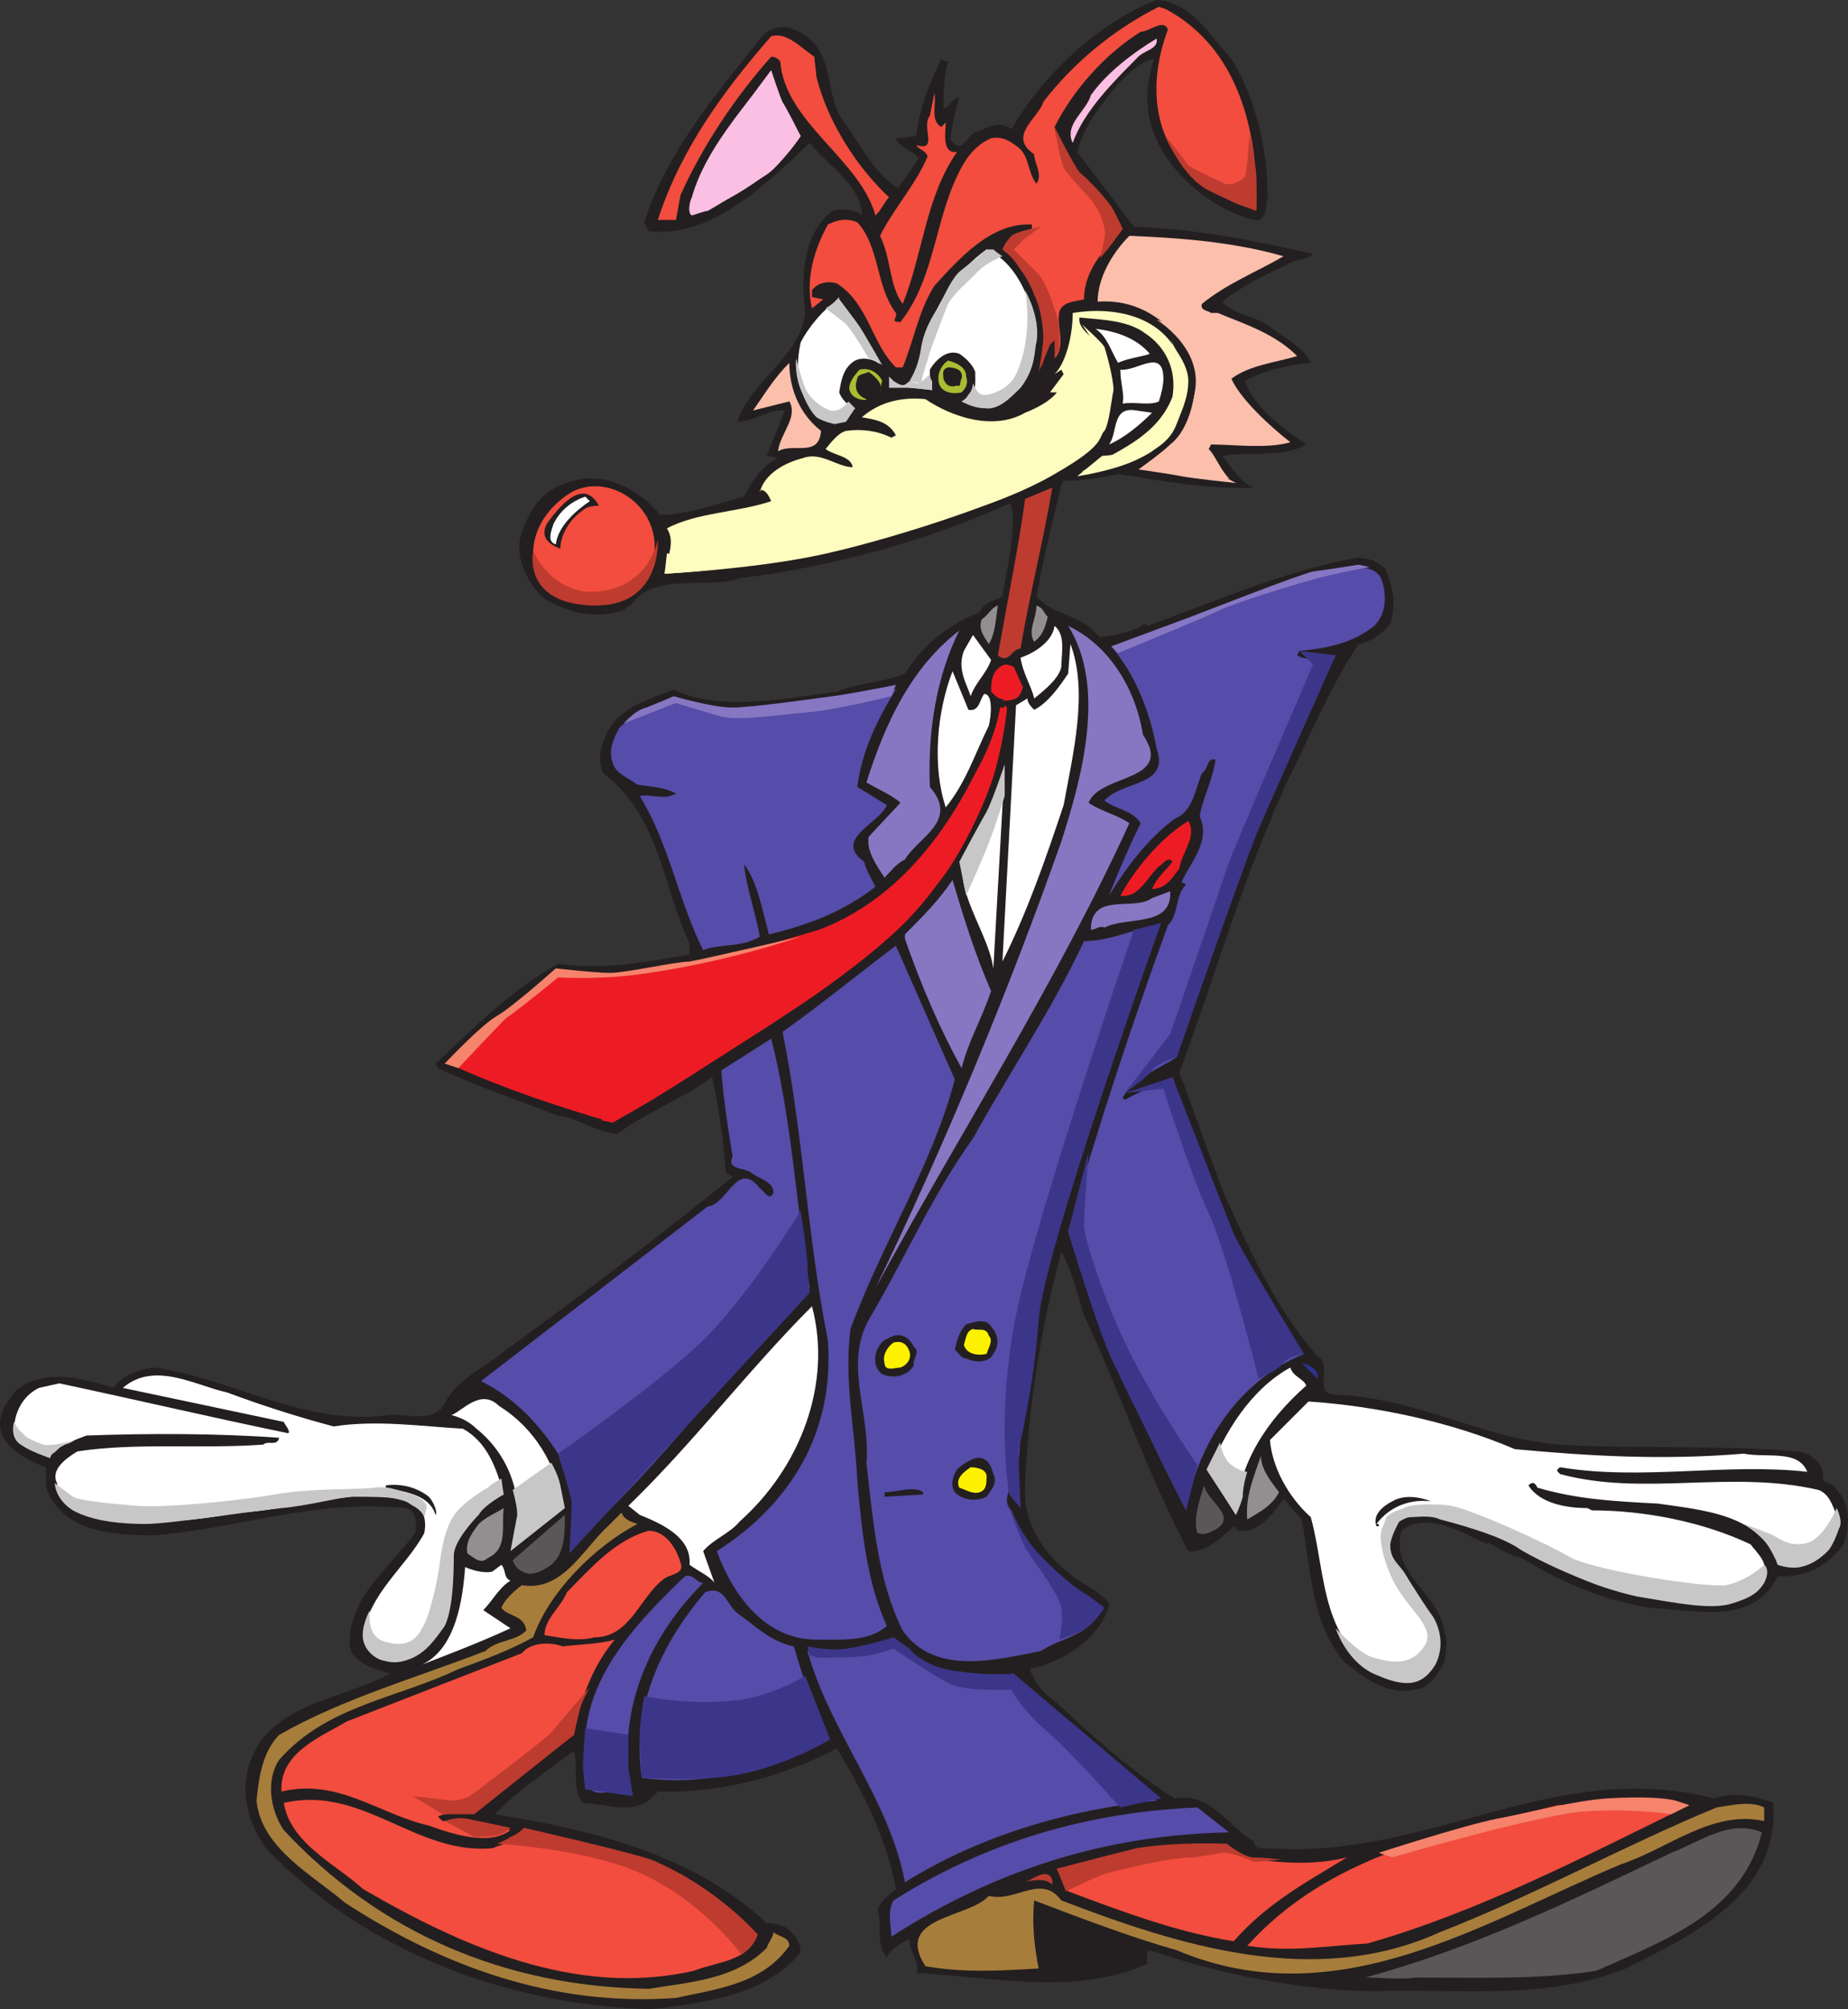 <svg xmlns="http://www.w3.org/2000/svg" width="611.344" height="664.5"><rect width="100%" height="100%" fill="#333333" stroke="none"/><path fill="#231f20" fill-rule="evenodd" d="M407.367 19.5c8.25 13.5 12 30 12 45.75-.75 2.25 0 8.25-4.5 7.5-15-3.75-30.75-17.25-34.5-33-1.5-6-.75-14.25 1.5-20.25-4.5.75-8.25 4.5-12 8.25-6 7.5-11.25 13.5-13.5 22.5L375.117 75c21 .75 39.75 4.5 59.25 9-2.25 2.25-6 1.5-9 3.75-6.75 3-14.25 6.75-21 12 3.75 4.5 10.5 4.5 15.75 8.25 4.5 3.75 11.25 6.75 13.5 12-7.5.75-15 2.25-21.75 6 3 9 12.75 15.75 20.25 21-7.5 4.5-18.75 2.25-27.75 3.75 3 3.75 6 9 10.5 10.5-15 .75-30.75-2.25-45-4.5-6 1.5-12 2.25-18 2.25l-.75 1.5c-3 12-6 24.75-8.25 36.75 5.25 6 13.5 6 18.75 11.25l2.25 2.25c5.25-.75 10.5-1.5 15-4.5l.75.75c22.5-8.25 45-18 69-22.5 3.75 0 6.75.75 9.75 3.75 2.25 5.25 3.75 12 1.5 18-2.25 3-6 6-10.5 6.75-9.75 15-16.5 31.5-24.75 48-.75 3-3 6-3.75 9-12 27.75-20.25 57-30.75 84.75 5.25 13.5 9.75 27 15 40.5 8.25 18 17.25 38.25 30.75 53.25 5.25 3-1.5 12 5.25 12.75 27 .75 48.75 14.25 74.25 16.5 24 1.5 52.5 0 79.5 2.25 4.5.75 8.25 3.75 8.25 8.25-.75 3 3.75 1.5 4.5 4.5 4.5 4.5 4.5 12 2.25 18-5.25 7.5-13.5 11.25-21.75 10.5-8.25 16.5-26.25 11.25-42 10.5-15-2.25-29.25-8.25-42.75-16.5-3.75-.75-7.5-3-11.25-5.25v.75c-8.25-3.75-20.25-11.25-28.5-4.5-3.75 15 12.75 20.25 14.25 33.75 1.5 3 0 7.5 0 9.75-2.25 3.75-5.25 9-9.75 9-9 2.25-16.5-3.75-23.25-9-11.25-12.75-11.25-31.5-14.25-47.25l-6-6.75c-3.75 5.25-8.25 11.25-15 10.5l-1.5-1.5c-3.75 3.75-9.75 9-15 8.25-13.5-25.5-22.5-52.5-34.5-78-2.25-6.75-3.75-14.25-7.5-21-6.75 24.75-11.25 53.25-12 78-.75 15.75 11.25 27.75 24 34.5 0 .75 3.75 2.25 3.75 4.5-3 11.25-15.75 18.75-26.25 21 1.5 3.75 3.75 7.5 8.25 10.5 12 11.25 26.25 24 39.75 32.25 12-2.25 18 9.75 26.25 14.25 0 3 3.75 2.25 5.25 2.25 52.5 3.75 93.75-30 147-16.5 6-2.25 14.25-.75 19.5 1.5 2.25 30-26.25 43.5-48.75 54.75-26.25 10.5-53.25 6.75-82.5 7.5-23.25 0-51-5.25-75-13.5-1.5.75-.75 3.75-.75 4.5-24 10.5-49.5 4.5-76.5 3 1.5-3-2.25-6.75-2.25-11.25-3 1.5-6 3-7.5 6-3.75-3.75-1.5-11.25-3-15.75 1.5-3.75 3.75-4.5 6-6.75-3-16.5-10.5-31.5-19.5-46.5-17.25 9-38.25 15-59.25 14.25-6.75 8.25-14.25 4.5-24.75 3.75-3.75-4.5-1.5-11.25-3-17.25-9 6.75-18 12.75-26.25 21 33 5.25 66 13.5 90 36 2.25 0 6 .75 7.5 2.25 2.25 2.25 3.75 4.5 3.75 7.5-12 14.25-31.5 16.5-49.5 18.75-48.75-1.5-94.5-19.5-126.75-52.5-5.25-6.75-9-16.5-6.75-26.25 5.25-22.5 30.75-23.25 47.25-32.25-4.5-1.5-12.75-3-13.5-9.75 0-15.75 12.75-24.75 21.75-36.75.75-3.75 0-8.25-3.75-8.25-29.25-3-54.75 6.75-82.5 9-12.75 0-29.25-.75-35.25-14.25-1.5-3 0-6-.75-8.25-6-2.25-13.5-6-15-12.75-.75-5.25 2.25-9 5.25-12.75 9.75-7.5 22.5-3.75 32.25-.75 3-4.5 8.25-6 13.5-6.75 26.25 3.75 49.5 19.5 77.25 15.75 6-.75 15 3 18.75-3.75 3.75-8.25 13.5-12 19.5-17.25 27-19.5 49.5-36.75 75.75-57.75l-2.25-1.5c-.75-10.5-2.25-21-4.5-31.5-10.5 7.5-21 11.25-31.5 18.75-7.5-.75-12.75-5.25-19.5-6-13.5-5.25-27-9.75-39.75-15.75l-.75-1.5c12-11.25 25.5-24.75 40.5-33 15.75 2.25 28.5-.75 43.5-3V312c-9-18.75-9.75-42-28.5-56.25-1.5-3-1.5-6.75 0-10.5 3.75-11.25 14.25-13.5 23.25-17.25 15 7.5 36.75 3 54 .75 6.75-3 15.75-3 22.5-6 6-9.75 15-16.5 24.75-20.25 1.5-3.75 5.25-3.75 7.5-5.25 1.5-9.75 4.5-21 3-30l-.75-.75c-27.75 12.75-59.25 21-89.25 24.75-10.5 3.75-28.5-2.25-36 9-.75 0-1.5.75-2.25 1.5-9 3-17.25 1.5-26.25-3.75-5.25-4.5-10.5-14.25-7.5-21.75 3-9 7.5-15 17.25-17.25 10.5-3 21.75 3 28.5 11.25 9.75 0 18.75-3.75 27.75-6 2.25-4.5 6-10.5 11.25-12.75l-3.75-.75 6-15c-5.25-.75-9.75 3.75-15.75 3.75 4.5-13.5 21-21.75 22.5-36-1.5-12-.75-26.25 9-33.75 3-.75 7.5-.75 9.75 1.5 0-9.75-11.25-16.5-17.25-24-14.25 13.5-32.25 31.5-53.25 29.25l-1.5-3c7.5-23.25 24-42.75 39-61.5 2.25-3 7.5-3.75 10.5-2.25 15 6 9 21.75 17.25 31.5 5.25 7.5 9.75 16.5 17.25 21l6.75-9.75c-1.5-3-6-3-7.5-6.75l6.75-.75c.75-9 4.5-17.25 8.25-25.5.75.75 1.5.75 2.25.75-1.5 6-1.5 10.5-1.5 15.75 2.25-.75 3-3.75 5.25-3.75-1.5 4.5-2.25 9-3 13.5 3.75 6.75 6-2.25 9-2.25 3.75-1.5 7.5-3.75 11.25-.75 9.75-17.25 28.5-35.25 48-42.75 11.25.75 17.25 11.25 24.75 19.5"/><path fill="#f24d3e" fill-rule="evenodd" d="M385.617 3c24 12.75 30.75 40.5 30 66-7.5-.75-12.75-5.25-18.75-9-15.75-12.75-17.25-32.25-10.5-50.25-1.5-3.75-6 .75-9 .75-12 7.5-22.5 19.5-28.5 31.5 1.5 12.75 17.25 21.75 22.5 33.75-6 6.75-12.75 13.5-12.75 23.25-3 .75-7.5.75-8.25 4.5-.75 4.5 2.25 11.25-1.5 15 0 0 1.5-4.5 0-6-3 1.5-3 6-4.5 9 2.25-6.75 2.25-15.75-.75-23.25-3-5.25-4.5-12.75-11.25-15-.75-3 3.75-5.25 6-6.75.75 0 2.25 0 3-.75v-1.5c-13.5-.75-24 11.25-32.25 20.25-5.25 8.25-6.75 18-10.5 27h-2.25c-8.25-8.25-9-21-19.5-27.75-2.25-.75-6-.75-8.25 2.25v2.25l3.75.75-3.75 3c-2.25-9.75.75-19.5 5.25-27.75 3-1.5 6-2.25 9.75-.75 7.5 8.25 6 21 12.75 30 .75 1.5-2.25 3 1.5 3 12-15 11.25-36 21-52.5 2.25-3.75 5.25-6.75 9-8.25 3.75-.75 6 .75 9 3 3.75 3 3 8.25 6 12 2.25-3-.75-6.75-.75-9.75-9-6 1.5-12 3-17.25 9.75-12.75 23.25-24 38.25-31.5l2.25.75"/><path fill="#fbbfe3" fill-rule="evenodd" d="M375.867 19.5c-7.5 7.5-17.25 17.25-21 27.75-3-6 4.5-10.5 6-15.75 5.25-7.5 14.25-14.25 21.75-18.75.75 3.75-4.5 3.75-6.75 6.75"/><path fill="#f24d3e" fill-rule="evenodd" d="M270.117 25.5c3.75 15 13.5 30 24 39.75-1.5 1.5-2.25 3.75-4.5 6-5.25-18.75-30-30.75-31.5-51-.75-.75-1.5-1.5-3-1.5-12 13.5-22.5 29.25-30 45.75l-1.5 8.25h-6c7.5-23.25 21.75-42.75 37.5-60.75 5.25-1.5 9.75 3.75 14.25 6.75l.75 6.75"/><path fill="#fbbfe3" fill-rule="evenodd" d="M264.867 45c-8.25 12.75-22.5 21-36 26.25-1.5-.75-.75-4.5 0-6 4.5-15.75 16.5-28.5 26.25-42 1.5 7.5 5.25 15 9.75 21.75"/><path fill="#f24d3e" fill-rule="evenodd" d="m311.367 42 1.5-1.5c0 3-1.5 10.5 3.75 9.75-10.5 15-11.25 33.75-18 50.25-4.5-6-3.75-15-7.5-22.5 4.5-9 12-17.25 15.75-26.25-.75-2.25-3-2.25-3.75-3.75 7.5 2.25 1.5-6 4.5-9.75l1.5-7.5c.75 3.75-1.5 9 2.25 11.25"/><path fill="#fbbfac" fill-rule="evenodd" d="M424.617 84.75c-9 5.25-18.75 9-27 15.75-.75 2.25 2.25 2.25 3 3h2.25c9 3.75 18.75 6.75 26.25 14.25-7.5 2.25-15.75 3-21.75 7.5 3 6.75 12.75 15.75 19.5 21-7.5 2.25-18.75.75-26.25.75l-.75 1.5c2.25 2.25 3.75 6.75 6.75 9.75-9.75-.75-18.75-1.5-27.75-4.5 6.75-5.25 12.75-9 15-16.5 3-17.25 5.25-15.75-3-24.75-7.5-8.25-15.75-13.5-27.75-12.75 0-7.5 4.5-15.75 10.5-21.75 18.75.75 35.25 2.25 51 6.75"/><path fill="#fff" fill-rule="evenodd" d="M342.117 106.5c1.5 10.5-2.25 21-12 27-3 3-8.25.75-12-.75 5.25-.75 4.5-6 4.5-9.75-.75-2.25-3-4.5-5.25-6-3.75-1.5-7.5 1.5-9.75 5.25 0 2.25 0 4.5.75 6.75l-13.5-1.5-.75-2.25c1.5 1.5 4.5 3 6.75 1.5 3-3.75 3-9.75 5.25-15 3.75-11.25 9.75-21.75 20.25-29.25 9 3.75 14.25 15 15.75 24"/><path fill="#fffcbf" fill-rule="evenodd" d="M390.867 120c3 11.25-1.5 22.5-9.75 29.25-6.75 4.5-15 5.25-23.25 6.75 11.25-6.75 24.75-11.25 30-24.75 1.5-9-2.25-16.5-9-21-6-4.5-15-4.5-21.75-5.25-.75 4.5 6 6.75 7.5 11.25 5.25 9 3 21.75-1.5 30-20.25 18.75-48.75 24-73.5 32.25-23.25 6-45.75 9.75-69.75 11.25.75-5.25 3.75-10.5.75-15 9.75-5.25 23.25-5.25 34.5-9-.75-1.5-1.5-3.75-3.75-3.75v.75c1.5-6 8.25-9.75 14.25-11.25 6-2.25 11.25 3 16.5 3-.75-3.75-6-3.75-9-6 .75-.75 3.75-5.25 6.75-6 5.25-.75 10.5 0 15 2.25l1.5-.75c-2.25-4.5-6.75-5.25-11.25-6 6-5.25 13.5-6.75 21-6 9 6 22.5 10.5 33 4.5 3.75-1.5 8.25-3.75 10.5-6.75h-2.25l4.5-6-.75-1.5-2.25 1.5c3.75-3.75 6-12.75 6-20.25 13.5-2.25 30.75.75 36 16.5"/><path fill="#fff" fill-rule="evenodd" d="M291.117 120.75c-.75-1.5-5.25-3-8.25-1.5-3.75 2.25-4.5 6-5.25 10.5.75 2.25 3 4.5 5.25 5.25-2.25 2.25-5.25 6.75-9 3.75-9.75-4.5-11.25-15-9-25.5 2.25-4.5 7.5-11.25 12.75-14.25 5.25 6.75 9.75 14.25 13.5 21.75m89.25-3.75c-1.5.75-7.5 1.5-10.5 3-2.25-3.75-3.75-9-7.5-11.25 6.75.75 13.5 3 18 8.25m4.5 8.25c0 2.25-.75 5.25-1.5 7.5-3 1.5-8.25 0-12 .75.75-3-.75-6.75-.75-11.25 5.25.75 14.25-7.5 14.25 3"/><path fill="#a8bd33" fill-rule="evenodd" d="M319.617 124.5c.75 2.25 0 3.75-1.5 5.25-3 .75-6.75 0-7.5-3s.75-6 3-7.5c3 .75 6 2.25 6 5.25"/><path fill="#231f20" fill-rule="evenodd" d="M318.117 125.25c-.75.75 0 3-1.5 2.25-2.25.75-3.75 0-4.5-2.25 0-1.5-.75-3 1.5-3.75 2.25 0 5.25.75 4.5 3.75"/><path fill="#fbbfac" fill-rule="evenodd" d="M271.617 142.5c-.75 9-9 3.75-14.25 6.75.75-6 6.75-11.25 3.75-16.5l-12 3c3.75-5.25 6.75-10.5 12-15.75 0 9 3.75 17.25 10.5 22.5"/><path fill="#a8bd33" fill-rule="evenodd" d="M291.867 126c-.75 1.5 0 3-.75 3.75 1.5-2.25-1.5-5.25-3.75-6.75-1.5.75-3.75.75-3.75 2.25-1.5 3.75.75 6 3 6.75 0 .75-4.5 0-5.25-2.25-1.5-2.25 1.5-6 3-7.5 3-.75 6 .75 7.5 3.75"/><path fill="#fff" fill-rule="evenodd" d="M381.117 136.5c-3.75 3.75-9 8.25-14.25 10.5 3-3.75.75-12.75 9-11.25l5.25.75"/><path fill="#be3b2f" fill-rule="evenodd" d="M337.617 214.5c-3 0-3.75 5.25-7.5 2.25 3-17.25 6.75-35.25 9-51.75l9-3.75c-3 18-7.5 35.25-10.5 53.25"/><path fill="#f24d3e" fill-rule="evenodd" d="M215.367 174c2.25 6 1.5 13.5-3 19.5-6 4.5-14.25 8.25-21.75 5.25-6.75-2.25-12.75-8.25-14.25-15.75 0-8.25 5.25-15.75 12.75-20.25 9.75-5.25 22.5.75 26.25 11.25"/><path fill="#231f20" fill-rule="evenodd" d="M198.117 167.25c-.75 0-3.75 0-5.25 1.5-4.5 3-7.5 8.25-7.5 12.75-3.75-1.5-6.75-3.75-4.5-8.25 3.75-5.25 12-15.75 17.25-6"/><path fill="#fff" fill-rule="evenodd" d="M195.117 165.75c-4.5 3-10.5 8.25-11.25 14.25-3-.75-1.5-4.5-.75-6.75 2.25-4.5 6-7.5 10.5-9l1.5 1.5"/><path fill="#564ca9" fill-rule="evenodd" d="M456.867 191.25c2.25 6 1.5 12-2.25 15.75-7.5 6-16.5 7.5-24.75 8.25l-.75 1.5c3.75 2.25 9 .75 12.75 0-21 42.75-39.75 86.25-52.5 132.75-5.25 3.75-14.25 6.75-18 13.5l.75.75c5.25-3 11.25-5.25 15.75-7.5 11.25 31.5 21 64.5 43.5 91.5-21.75 9-35.25 30-39 51.75-15-29.25-29.25-60-39-92.25 9.75-34.5 21-68.25 33-101.25 3.75-3.75 2.25-9.75 6-13.5l-1.5-.75c3-6.75 9.75-13.5 6-21.75.75-5.25 4.5-12.75 5.25-18.75-3-.75-2.25 3-4.5 4.5-2.25 5.25-3 12.75-9 15-9 6.75-15.75 15.75-21.75 25.5 2.25-6 6.75-16.5 10.5-24-3-4.5-8.25-4.5-12-7.5 6-6.75 21.75-4.5 17.25-17.25-2.25-12-6.75-24-15-33.75 27-7.5 52.5-20.25 80.25-26.25 3.75 0 7.5.75 9 3.75"/><path fill="#918f90" fill-rule="evenodd" d="M346.617 204c-.75 3-1.5 6-4.5 8.25-2.25-3.75.75-7.5.75-12 2.25.75 2.25 2.25 3.75 3.75m-19.5 9c-1.5-2.25-3.75-5.25-2.25-8.25 2.25-1.5 3-3.75 5.25-4.5-.75 4.5-.75 9-3 12.75"/><path fill="#fff" fill-rule="evenodd" d="M351.117 220.5c-.75 3.75-5.25 7.5-9 10.5-.75-3.75-3.75-8.25-4.5-13.5 4.5-1.5 10.5-5.25 11.25-10.5 3.75 3 2.25 9 2.25 13.5"/><path fill="#8677c3" fill-rule="evenodd" d="M378.117 243c10.5 15.75-14.25 12.75-18 22.5 4.5 3 9 3.75 13.5 6.75-24.75 54-56.25 102.75-84 153.75 22.5-46.5 43.5-96.75 61.5-147.75 6.75-21 15-51 2.25-71.25 14.25 6.75 22.5 21.75 24.75 36m-70.5 17.25c9.75 11.25-3.75 16.5-8.25 24-3 1.5-4.5 3.75-6.75 6-3-4.5-6-9-5.25-13.5l10.5-11.25c-2.25-2.25-7.5-4.5-11.25-6.75 6-18.75 14.25-37.5 30.75-50.25-7.5 15-10.5 33-9.75 51.75"/><path fill="#fff" fill-rule="evenodd" d="M327.867 218.25c-1.5 4.5-5.25 7.5-6.75 12-1.5-4.5-4.5-9-2.25-15l3-5.25 6 8.25m24 48c-6 18-12 35.25-20.25 51.75l4.5-84.75 3.75-2.25c0 1.5 1.5 3 2.25 3.75 4.5-2.25 8.25-7.5 11.25-12l.75-9.75c6 15.75.75 36.75-2.25 53.25"/><path fill="#ed1c24" fill-rule="evenodd" d="M338.367 227.25c-1.5 2.25-3 3.75-6 3.75-1.5.75-3-.75-4.5-2.25 0-4.5.75-7.5 4.5-9 4.5 0 3 5.25 6 7.5"/><path fill="#fff" fill-rule="evenodd" d="M320.367 234.75c3.75.75 3.75-3.75 5.25-5.25 3 0 2.25 7.5 1.5 10.5-4.5 9-7.5 18.75-14.25 27-4.5-13.5-3-31.5 2.25-45l5.25 12.75"/><path fill="#564ca9" fill-rule="evenodd" d="M296.367 228c-6 9.75-11.25 20.25-12.75 32.25l9.75 6c-2.25 6-18 11.25-7.5 18.75.75 3 2.25 5.25 3.75 8.25-10.5 8.25-22.5 12.75-35.25 15.75-2.25-8.25-3.75-17.25-8.25-23.25.75 7.5 3.75 15.75 5.25 24-6 3.75-13.5 2.25-18.75 4.5-8.25-16.5-11.25-35.25-21-51 4.5-.75 7.5 1.5 12-.75-3.75-2.25-8.25-2.25-12.75-3-3-2.25-7.5-3.75-8.25-7.5-1.5-4.5.75-8.25 2.25-11.25 5.25-5.25 12-7.5 18-9.75 20.25 6.75 44.25 1.5 65.25-1.5 3-.75 5.25-1.5 8.25-1.5"/><path fill="#ed1c24" fill-rule="evenodd" d="M333.117 234c-4.5 46.5-39 81-77.25 103.5v.75c-18 11.25-35.25 23.25-53.25 33-18-5.25-36-11.25-52.5-18.75v-2.25c11.25-12 21.75-19.5 34.5-28.5 31.5 2.25 58.5-6 86.25-14.25 24-9 40.5-29.25 51.75-51.75 3.75-6.75 6.75-13.5 8.25-21.75h2.25"/><path fill="#fff" fill-rule="evenodd" d="M328.617 320.25c-2.25-15-18.75-31.5-4.5-45 3.75-6.75 5.25-14.25 8.25-21.75l-3.75 66.75"/><path fill="#ed1c24" fill-rule="evenodd" d="M390.117 287.25c-2.25 3-4.5 6.75-9 6.75 1.5-3.75 4.5-6 6.75-9-1.5-2.25-3.75 1.5-4.5 1.5-4.5 4.5-6.75 10.5-12.75 9.75 4.5-8.25 12.75-18.75 22.5-24.75 3 5.25-2.25 10.5-3 15.75"/><path fill="#8677c3" fill-rule="evenodd" d="M327.867 327.75c-3 9-7.5 16.5-9.75 25.5-7.5-13.5-13.5-27.75-18.75-42.75V309c6-6 11.25-11.25 15.75-18 3.75 12.75 7.5 24.75 12.75 36.75m37.5-21c-1.5-.75-3 .75-4.5.75 0-12.75 14.25-6 20.25-10.5l6-2.25c.75 12-14.25 8.25-21.75 12"/><path fill="#564ca9" fill-rule="evenodd" d="M382.617 306c-18.75 53.25-39 107.25-45 166.5 0 8.25-2.25 18.75 0 26.25l-3.75-6c-.75 1.5-1.5 5.25.75 6.75 5.25 13.5 17.25 24.75 29.25 32.25-2.25 9-12.75 9.75-19.5 14.25-15 3-35.25 8.25-45.75-6.75-8.25-16.5-9.75-36-12-55.5 1.5-15.75-7.5-32.25.75-47.25 12-20.25 21-41.25 34.5-60 12-21.75 26.25-42.75 36.75-65.25 8.25 0 15.75-3.75 24-5.25"/><path fill="#564ca9" fill-rule="evenodd" d="M315.867 357c-7.5 28.5-24 54-34.5 82.5-2.25 16.5 1.5 33.75 2.25 50.25 1.5 16.5 3 33 9.75 48-6 5.25-15 4.5-23.25 4.5-17.25 0-27.75-15-33-29.25 24.75-15.75 39-39.75 36.75-69.75-6.75-33.75-8.25-69-15-102 12.75-9 25.5-19.5 37.5-28.5l19.5 44.25"/><path fill="#564ca9" fill-rule="evenodd" d="M267.867 426c-27.75 28.5-48 57-77.25 84 2.25-10.5-3-19.5-6-29.25-6.75-10.5-15-18.75-25.5-24l75-57.75c6.75-.75 9.75-15.75 17.25-6 1.5.75 3 4.5 4.5 1.5 0-3.75-4.5-4.5-7.5-6.75-1.5-1.5-8.25-.75-6-5.25-1.5-9-3-18.75-3.75-28.5l16.5-10.5c6.75 26.25 8.25 54.75 12.75 82.5"/><path fill="#fff" fill-rule="evenodd" d="M244.617 503.25c-3 3.75-9 6-12 9.75l3.75 10.5c-1.5-2.25-5.25-3.75-8.25-6 .75-9-9-13.5-16.5-16.5l-3.75-3c21-20.25 39.75-45 60.75-66 6.75 25.5-3.75 53.25-24 71.25"/><path fill="#231f20" fill-rule="evenodd" d="M327.867 438.75c2.25 2.25 3 6 .75 9-1.5 3-6 3-9 1.5-1.5 0-2.25-1.5-3.75-3 .75-3 1.5-6 3.75-8.25 2.25-.75 6.75-2.25 8.25.75"/><path fill="#fff200" fill-rule="evenodd" d="M327.117 441.75c1.5 1.5 0 3.75-.75 6-3 .75-6.75 0-7.5-3 .75-2.25.75-4.5 3-5.25 1.5.75 4.5-.75 5.25 2.25"/><path fill="#231f20" fill-rule="evenodd" d="M302.367 445.5c2.25 1.5-.75 4.5 0 6-2.25 3.75-6.75 4.5-10.5 3-3-2.25-3-6.75-.75-9.75.75-1.5 3-2.25 4.5-3 3-.75 5.25.75 6.75 3.75"/><path fill="#fff200" fill-rule="evenodd" d="M300.867 447c.75 2.25-.75 4.5-3 5.25-1.5 0-5.25 1.5-5.25-1.5-.75-2.25.75-5.25 3-6.75 3-.75 4.5.75 5.25 3"/><path fill="#2e3192" fill-rule="evenodd" d="M435.867 454.5v1.5l-5.25-5.25c2.25.75 4.5 1.5 5.25 3.75"/><path fill="#fff" fill-rule="evenodd" d="M432.117 458.25c-12.75 11.25-22.5 25.5-23.25 42.75l-9-14.25c5.25-12.75 13.5-27 27-34.5.75 3 4.5 3.75 5.25 6"/><path fill="#fff" fill-rule="evenodd" d="M501.117 479.25c24 2.25 48.75 3.75 75.75 1.5 7.5 1.5 18-1.5 21 6-27-3-54.75 3-81.75-1.5 0 0-1.5.75-.75 1.5l.75.75c27.75 7.5 56.25-1.5 85.5 5.25 3.75 1.5 4.5 5.25 6 8.25.75 6-3 12.75-9 15-3 1.5-6.75 1.5-10.5 1.5-5.25-16.5-24-18-39.75-20.25-15-.75-27-1.5-39.75-5.25-.75-1.5-1.5-2.25-3-.75 3.75 6 12.75 7.5 19.5 7.5l1.5.75c17.25 0 36.75 3.75 52.5 11.25 2.25 3 6.75 6.75 3.75 11.25-12 13.5-34.5 6-49.5 3.75-23.25-6.75-42-24.75-68.25-25.5-3 2.25-3.75 5.25-5.25 8.25-1.5 16.5 20.25 23.25 14.25 41.25-3 4.5-9 6-14.25 3.75-23.25-7.5-21-33-26.25-51.75-7.5-6.75-12.75-16.5-13.5-25.5l12.75-12.75c22.5 1.5 47.25 6.75 68.25 15.75m-390.75-7.5c14.25-2.25 29.25 0 42.75.75 8.25 4.5 11.25 13.5 13.5 21.75-8.25 2.25-15.75 10.5-17.25 20.25 0 9 0 22.5-8.25 29.25-4.5 3-9.75 6.75-15.75 3.75-3-.75-3.75-3.75-5.25-6 1.5-14.25 14.25-23.25 20.25-34.5.75-3.75 0-7.5-3-9.75-19.5-6.75-39 2.25-58.5 3-15.75 3-33.75 4.5-48.75.75-3.75-3-10.5-4.5-11.25-10.5-2.25-4.5 3-8.25 6.75-10.5 19.5-3 41.25-.75 61.5-2.25 1.5-1.5 4.5.75 5.25-2.25-20.25-1.5-43.5-1.5-63.75-.75-3.75 1.5-9 3-12 6.75-4.5 0-9-3.75-12-8.25 0-5.25 2.25-11.25 8.25-14.25l6.75-1.5c24.75 5.25 50.25 11.25 75.75 16.5.75-.75-.75-2.25-1.5-3.75L40.617 459c10.5-9 24-.75 34.5 1.5 12 4.5 24 8.25 35.25 11.25"/><path fill="#fff" fill-rule="evenodd" d="m186.117 497.25-16.5 13.5c4.5-14.25-.75-29.25-12-38.25-2.25-2.25-5.25-3.75-8.25-4.5 3.75-1.5 9.75-9 15.75-3 12 7.5 18.75 19.5 21 32.25"/><path fill="#918f90" fill-rule="evenodd" d="M423.117 493.5c-2.25 4.5-6.75 6.75-10.5 9-.75-7.5 2.25-14.25 4.5-21 0 4.5 3.75 9 6 12"/><path fill="#231f20" fill-rule="evenodd" d="M328.617 487.5c1.5 3-.75 5.25-2.25 7.5-3 1.5-7.5 1.5-10.5-1.5-1.5-2.25-.75-5.25.75-7.5 1.5-1.5 3.75-3 6-3.75 3.75-.75 5.25 2.25 6 5.25"/><path fill="#fff200" fill-rule="evenodd" d="M326.367 488.25c0 2.25 0 4.5-2.25 5.25s-4.5-.75-6.75-1.5c-1.5-3 1.5-5.25 3.75-6.75 2.25 0 5.25.75 5.25 3"/><path fill="#5a5758" fill-rule="evenodd" d="M401.367 506.25c-1.5.75-3 1.5-5.25.75-1.5-4.5.75-11.25 2.25-15.75.75 5.25 12 10.5 3 15"/><path fill="#231f20" fill-rule="evenodd" d="M473.367 496.5c-6.75-.75-13.5 1.5-18 7.5h.75v.75h-.75c-1.5-3.75 2.25-6.75 5.25-8.25 3.75-2.25 9-1.5 12.75 0m-168-2.25-12.75.75v-1.5c4.5 0 9.75-2.25 12.75 0v.75m-163.5.75c1.5 1.5 3 5.25 2.25 6-2.25-6.75-9.75-7.5-16.5-9v-.75c5.25-.75 10.5.75 14.25 3.75"/><path fill="#a77d3c" fill-rule="evenodd" d="M210.867 504c-14.25 7.5-29.25 22.5-34.5 37.5-8.25 4.5-16.5 7.5-24.75 10.5-20.25 9.75-43.5 12-59.25 30-4.5 6.75-3 16.5 1.5 23.25 31.5 33.75 72.75 51.75 120.75 52.5 13.5-2.25 28.5-3 39-13.5.75-2.25 2.25-3.75 2.25-5.25 1.5 1.5 5.25 1.5 5.25 4.5-9 12.75-24 14.25-37.5 17.25-40.5 3-77.25-10.5-109.5-31.5-10.5-9-27.75-18-29.25-33.75.75-8.25 2.25-16.5 7.5-21.75 21-12 45-18.75 68.25-27.75 3.75-3.75 9.75-3 13.5-6.75-.75-5.25-6-4.5-8.25-7.5.75-2.25 3.75-5.25 6.75-7.5 13.5 2.25 20.25-12 28.5-19.5l4.5-4.5c.75 2.25 3 3 5.25 3.75"/><path fill="#918f90" fill-rule="evenodd" d="M166.617 498.75c-.75 6 1.5 13.5-5.25 16.5-2.25 2.25-4.5 0-6.75-1.5-.75-3.75 1.5-6.75 3.75-9.75 2.25-2.25 6-3.75 8.25-5.25"/><path fill="#5a5758" fill-rule="evenodd" d="M182.367 517.5c-2.25 1.5-4.5 3-7.5 3-3-.75-4.5-2.25-5.25-4.5l17.25-15c0 6 0 12.75-4.5 16.5"/><path fill="#f24d3e" fill-rule="evenodd" d="M225.117 516.75c1.5 3.75-3 3.75-5.25 5.25-8.25 6-11.25 19.5-23.25 19.5-5.25 1.5-12 0-16.5-.75 0-5.25 5.25-9 7.5-14.25 7.5-7.5 15.75-17.25 27-20.25 5.25 0 9 5.25 10.5 10.5"/><path fill="#fff" fill-rule="evenodd" d="M168.867 522.75c-3.75 2.25-6 6.75-9 9.75l9 6c-9.75 4.5-19.5 8.25-29.25 12 11.25-5.25 13.5-21.75 14.25-32.25 1.5.75 6 2.25 9 1.5l3-2.25c1.5 1.5.75 4.5 3 5.25"/><path fill="#564ca9" fill-rule="evenodd" d="M232.617 523.5c-18 18-28.5 42-24 68.25-4.5-.75-15 5.25-14.25-4.5-5.25-27.75 13.5-48 32.25-66 3-.75 3.75 2.25 6 2.25"/><path fill="#564ca9" fill-rule="evenodd" d="M244.617 534c5.25 3.75 10.5 9 18 10.5 3 10.5 6.75 21 12 30.75-18.75 9-39 15.75-62.25 12.75-3.75-23.25 6.75-45 21-61.5 6.75-2.25 6.75 4.5 11.25 7.5m58.5 15c9.75 6 21 6 32.25 4.5 14.25 15 30 29.25 47.25 42-30 3-59.25 12-83.25 27-5.25-27.75-24.75-49.5-32.25-76.5 11.25 3 20.25-1.5 30-3l6 6"/><path fill="#f24d3e" fill-rule="evenodd" d="M203.367 542.25c-7.5 9-11.25 19.5-13.5 31.5l-33 24.75c-3.75 1.5-9 .75-12 2.25l1.5 1.5c6.75 0 15.75 1.5 22.5 3-6.75 5.25-18.75 1.5-27-1.5-16.5-3.75-30-15.75-48.75-11.25-.75-12.75 12.75-18 21.75-23.25l57.75-22.5c3-3.75 9.75-3.75 13.5-2.25 6-.75 12-.75 17.25-2.25m355.5 54.75c-35.25 17.25-69.75 35.25-106.5 45.75-13.5.75-25.5 3-39.75.75 27-30 66-37.5 102.75-46.5 15-.75 30-3.75 43.5 0"/><path fill="#a77d3c" fill-rule="evenodd" d="M583.617 602.25c-17.25-3.75-31.5 9-47.25 14.25-45 18.75-93.75 51-147 28.5-15.75-4.5-31.5-10.5-47.25-16.5-.75 7.5 0 15 1.5 22.5-12.75.75-24.75 1.5-37.5-.75-10.5-16.5 14.25-15.75 21-23.25 9 2.25 17.25-7.5 24 1.5 39 15 84 29.25 125.25 10.5 30.75-12 60.75-28.5 91.5-41.25 5.25-.75 11.25-2.25 15.75 0v4.5"/><path fill="#5a5758" fill-rule="evenodd" d="M582.867 606c-6.75 27-33 36-54.75 45.75-18.75 3-39 2.25-60 2.25-4.5.75-11.25 0-16.5 0 36-9.75 68.25-25.5 101.25-41.25 9.75-3.75 19.5-11.25 30-6.75"/><path fill="#564ca9" fill-rule="evenodd" d="M406.617 606c-41.25.75-78 12.75-111.75 34.5 0-3.75-1.5-8.25.75-12 30.75-19.5 64.5-29.25 100.5-30.75l10.5 8.25"/><path fill="#f24d3e" fill-rule="evenodd" d="M162.867 611.25c3.75-1.5 7.5-2.25 10.5-5.25 29.25 3 56.25 13.5 77.25 33.75-3 9-13.5 9-21 12-39 9-77.25-8.25-109.5-27-9-8.25-24-15-26.25-28.5 26.25-6 43.5 17.25 69 15m253.5 3.75c10.5 1.5 20.25 1.5 29.25-.75-13.5 8.25-26.25 15-37.5 27.75-18.75-3-36.75-9.75-54.75-16.5l-3.75-7.5c18.75-3 36-7.5 55.5-6.75 3.75.75 6.75 4.5 11.25 3.75"/><path fill="#be3b2f" fill-rule="evenodd" d="M348.117 621.75v1.5c-2.25-2.25-6.75-1.5-9-.75 2.25-.75 7.5-5.25 9-.75"/><path fill="#231f20" fill-rule="evenodd" d="M375.867 644.25v3l-27.75 4.5c-2.25-5.25-2.25-12-3-18 9.75 3.75 21 6.75 30.75 10.5"/><path fill="#fbbfe3" fill-rule="evenodd" d="M255.117 23.25s3 9 3.75 10.5c1.5 2.25 6 11.25 6 11.25s-6.75 9.75-11.25 12.75-18 11.25-19.5 12c-.75 0-5.25 1.5-5.25 1.5s15-8.25 17.25-10.5c2.25-3 6.75-9 7.5-13.5 0-3.75-3-18-3-18l4.5-6"/><path fill="#c8c7c8" fill-rule="evenodd" d="M263.367 118.5s-.75 6 2.25 12c1.5 3.75 3 6 4.5 7.5 2.25 1.5 6 2.25 6 2.25l3.75-.75 3-4.5-2.25-2.25s-2.25 3.75-6 3c-3.75-1.5-6-3.75-7.5-6s-3.75-11.25-3.75-11.25m30.75 6v3.75h6c1.5 0 8.25.75 8.25.75v-3c-.75-.75-.75-2.25-.75-2.25s-2.25 2.25-3.75 3c-.75 0-3-.75-3-.75s-1.5 1.5-2.25 1.5-3-1.5-3-1.5l-1.5-1.5m27.75 2.25s0 2.25-1.5 3.75c-.75 1.5-2.25 2.25-2.25 2.25s3.75 2.25 7.5 2.25c4.5.75 8.25-3 12-6.75 5.25-6.75 4.5-12.75 5.25-15 1.5-8.25-3.75-17.25-3.75-17.25s3 15-3 27.75c-2.25 5.25-9.75 7.5-11.25 6.75-1.5 0-3-3.75-3-3.75"/><path fill="#c8c7c8" fill-rule="evenodd" d="M300.867 126s3-4.5 3.75-10.5c.75-5.25 3-9.75 6-14.25 2.25-4.5 4.5-9.75 7.5-12s8.25-6.75 8.25-6.75h2.25c.75.75 3 2.25 3 2.25s-6 2.25-9 6c-3 3-6.75 6-9 9.75-1.5 3.75-6.75 17.25-6.75 18.75-.75 1.5-2.25 7.5-2.25 7.5l-3.75-.75m-23.25-27s5.25 6.75 6.75 9 7.5 12.75 7.5 12.75l-2.25-1.5-2.25-.75s-5.25-9-7.5-11.25c-1.5-1.5-6.75-5.25-6.75-5.25l2.25-1.5 2.25-2.25"/><path fill="#be3b2f" fill-rule="evenodd" d="M176.367 182.25s-3.75 17.25 19.5 18 21.75-21.75 21.75-21.75-3 17.25-22.5 17.25c-13.5-.75-18.75-13.5-18.75-13.5"/><path fill="#fffcbf" fill-rule="evenodd" d="m220.617 183-.75 6.75s28.5-1.5 50.25-6 62.25-17.25 78.75-27c17.25-9.75 14.25-12 16.5-14.25 1.5-2.25 2.25-9.75 3-13.5 0-3.75-2.25-12-3-14.25-.75-1.5-7.5-7.5-7.5-7.5s10.5 13.5 7.5 22.5c-3 9.75-3.75 16.5-15.75 22.5-12.75 6.75-51 20.25-60.75 23.25-10.5 3-54 9.75-57 9.75l-11.25-2.25"/><path fill="#fffcbf" fill-rule="evenodd" d="M356.367 157.5s15.75-2.25 23.25-7.5c8.25-4.5 9-8.25 10.5-12s3-7.5 3-12c0-3.75-2.25-7.5-3.75-9.75s-2.25-4.5-2.25-4.5 3.75 9.75 3 16.5-3 13.5-10.5 18-15 4.5-15 4.5l-8.25 6.75"/><path fill="#be3b2f" fill-rule="evenodd" d="M344.367 75s-8.25 1.5-9.75 3c-2.25 2.25-3 4.5-3 4.5s3 2.25 4.5 4.5 4.5 6 6 10.5c2.25 4.5 3 10.5 3 14.25 0 3-1.5 11.25-1.5 11.25l3.75-9 1.5-1.5v6l1.5-3v-8.25s-3-12-6.75-16.5l-8.25-8.25 3-3c.75-.75 6-4.5 6-4.5m41.25-30s5.25 13.5 14.25 18 15.75 6.75 15.75 6.75V58.5c0-3-2.25-14.25-2.25-14.25s-.75 12-1.5 14.25c-1.5 1.5-4.5 3-6.75 2.25-1.5-.75-9.75-4.5-12-6-1.5-2.25-7.5-9.75-7.5-9.75"/><path fill="#fbbfac" fill-rule="evenodd" d="M376.617 155.25s10.5 1.5 14.25 2.25 18 2.25 18 2.25-11.25-6-13.5-8.25-2.25-5.25-2.25-5.25 0 .75 3-6c2.25-7.5 3.75-13.5 3-18-.75-3.75-6.75-11.25-9-12.75-2.25-2.25-7.5-3.75-7.5-3.75s15 9 12.75 23.25c-1.5 10.5-5.25 15.75-8.25 18-3 3-10.5 8.25-10.5 8.25"/><path fill="#be3b2f" fill-rule="evenodd" d="M348.867 42s6 12 8.25 15c3 2.25 9 9 10.5 11.25s3.75 7.5 3.75 7.5-1.5 2.25-2.25 3c-.75 1.5-5.25 6.75-5.25 6.75s.75-3 1.5-6.75c.75-3-1.5-9-3-10.5-.75-2.25-8.25-9-10.5-12.75-1.5-3.75-3-13.5-3-13.5"/><path fill="#8677c3" fill-rule="evenodd" d="M206.367 239.25s3.75-4.5 7.5-5.25c3.75-1.5 9-3.75 9-3.75s12.75 3.75 19.5 3.75c6 0 27.75-3 33-3.75 6-.75 21-3.75 21-3.75l-1.5 3.75s-18 4.5-27 5.25-23.25 3-29.25 1.5c-5.25-1.5-15-4.5-15-4.5l-17.25 6.75m161.25-25.5s20.25-7.5 26.25-9.75 34.5-13.5 40.5-15c6-.75 15-2.25 15-2.25l3.75.75s-12 2.25-17.25 3.75c-6 1.5-27.75 8.25-32.25 10.5S369.867 216 369.867 216l-2.25-2.25"/><path fill="#3b3689" fill-rule="evenodd" d="m429.867 215.25 12 1.5s-19.5 43.5-26.25 59.25c-6 15-26.25 73.5-26.25 73.5s-6.75 2.25-8.25 4.5-9 7.5-9 7.5l15-19.5s15.75-45.75 19.5-57c4.5-11.25 23.25-54.75 23.25-54.75l4.5-10.5-4.5-4.5m-42 141s17.25 44.25 20.25 51.75c3 6.75 23.25 39.75 23.25 39.75s-5.25.75-6.75 3-8.25 5.25-8.25 5.25-10.5-42-16.5-54.75-15-41.25-15-41.25l-12.75 1.5 15.75-5.25M360.117 381l-6.75 26.25s9.75 33 15 43.5c4.5 9.75 24 48.75 24 48.75l3.75-15s-12.75-18-22.5-37.5c-9-18-15-38.25-15-41.25 0-6 1.5-24.75 1.5-24.75"/><path fill="#c8c7c8" fill-rule="evenodd" d="m403.617 477-4.5 9 9.75 15s1.5-3 2.25-6c0-3.75 1.5-8.25 1.5-8.25s-2.25 0-5.25-2.25-3.75-7.5-3.75-7.5m38.25 61.5s3.75 12 14.25 15.75c10.5 4.5 15 2.25 18.75-3.75 3-6 1.5-12-.75-15.75-2.25-3-7.5-11.25-9.75-15-2.25-3-4.5-4.5-4.5-9 .75-3.75 3-7.5 3-7.5s-6 .75-6 3.75c-.75 3.75 2.25 14.25 6.75 20.25 4.5 6.75 11.25 12 7.5 17.25-4.5 6.75-11.25 5.25-16.5 3.75-4.5-.75-12.75-9.75-12.75-9.75"/><path fill="#c8c7c8" fill-rule="evenodd" d="M462.867 503.25s2.25-1.5 3.75-1.5c2.25 0 6.75-.75 9.75.75 3 .75 20.25 5.25 26.25 9.75 6 3.75 24.75 12.75 39 15.75 13.5 2.25 24.75 4.5 31.5 2.25 7.5-2.25 9-4.5 10.5-6.75 2.25-4.5 0-6 0-6s-5.25 5.25-12.75 6.75c-7.5.75-41.25-4.5-51-9-9-5.25-32.25-15.75-39.75-17.25-3.75-.75-13.5-.75-15.75.75-2.25.75-6 2.25-6 3.75-.75 2.25-1.5 3.75-1.5 3.75l6-3m114 .75s6 3.75 8.25 7.5 3 6 3 6 3.75 1.5 7.5.75 6.75-3 9-5.25c1.5-1.5 3-5.25 3.75-7.5 1.5-2.25-.75-6.75-.75-6.75s-3.75 9-9 11.25c-6 2.25-10.5-1.5-12-2.25s-9.75-3.75-9.75-3.75"/><path fill="#3b3689" fill-rule="evenodd" d="m188.367 513.75 79.5-86.25s-.75-5.25-.75-9-2.25-18-2.25-18-16.5 27-31.5 42c-14.25 14.25-48.75 38.25-48.75 38.25s3.75 12 4.5 15.75c0 3.75-.75 17.25-.75 17.25"/><path fill="#c8c7c8" fill-rule="evenodd" d="m168.867 513 18-14.25-1.5-7.5c-.75-3.75-3-7.5-3-7.5l-12.75 9s1.5 5.25 1.5 8.25m-4.5-6.75s-6.75 3.75-8.25 6.75c-2.25 2.25-8.25 9-8.25 13.5 0 3.75 0 17.25-3 23.25-3.75 5.25-6 8.25-10.5 10.5-5.25 2.25-7.5 1.5-10.5.75-2.25-.75-5.25-3-6-6.75-.75-4.5 2.25-9.75 2.25-9.75s-1.5 9 5.25 10.5c7.5 2.25 10.5-1.5 12-4.5 2.25-3 5.25-15.75 6-22.5.75-6 2.25-12 5.25-15.75s9-7.5 10.5-8.25c1.5-1.5 4.5-3 4.5-3l.75 5.25m-148.5-3.75s0 5.25 6 9c6.75 3.75 16.5 4.5 24 4.5 8.25 0 36.75-4.5 45-5.25 9-.75 19.5-3.75 24-3.75s12 0 14.25.75c3 .75 3 .75 5.25 2.25 3 1.5 3.75 3.75 3.75 3.75l.75-3s.75-2.25-4.5-4.5c-3.75-.75-7.5-3-12.75-2.25s-20.25 0-33 2.25-37.5 4.5-45.75 3.75-18-1.5-21-3l-6-4.5m-13.5-20.25s-1.5 5.25 2.25 7.5c3 2.25 9.75 4.5 9.75 4.5s0-.75.75-1.5c1.5-.75 3-3 3.75-3 1.5 0 3.75-1.5 3.75-1.5s-7.5 2.25-10.5 1.5c-2.25-.75-6-2.25-6.75-3.75-1.5-.75-3-3.75-3-3.75m327.75-217.5s-3.75 11.25-6 15.75c-2.25 3.75-9 16.5-9 16.5l2.25 11.25s6.75-15 8.25-19.5c1.5-3.75 4.5-13.5 4.5-13.5v-10.5"/><path fill="#3b3689" fill-rule="evenodd" d="M384.117 305.25s-39 108.75-40.5 131.25c-1.5 21.75-6.75 43.5-6.75 43.5l.75 18.75-3.75-4.5s-5.25-28.5 3.75-66 37.5-120.75 37.5-120.75l9-2.25m-51 191.25s3.75 9.75 9.75 16.5 13.5 12.75 16.5 14.25c2.25 1.5 6 4.5 6 4.5s-3 4.5-5.25 6c-2.25 2.25-9.75 4.5-9.75 4.5s1.5-5.25.75-10.5c-.75-4.5-8.25-14.25-11.25-18.75-3-5.25-6.75-16.5-6.75-16.5m-66 48s6.75 1.5 12.75.75 15.75-3.75 15.75-3.75 3 2.25 5.25 3.75c1.5 2.25 7.5 6.75 16.5 7.5 9 1.5 18 .75 18 .75l48.75 41.25-13.5 3s-17.25-19.5-25.5-26.25c-8.25-7.5-10.5-12.75-10.5-12.75s-13.5.75-19.5-1.5c-5.25-2.25-19.5-12-19.5-12s-4.5 1.5-8.25 2.25-16.5.75-16.5.75l-3-.75-.75-3m-54 16.5s-1.5 8.25-1.5 12.75c0 6 .75 14.25.75 14.25s15.75.75 22.5 0c20.25-.75 39.75-12.75 39.75-12.75l-8.25-21s-12 7.5-24.75 8.25c-13.5 1.5-28.5-1.5-28.5-1.5m-19.5 10.5s-.75 9.75-.75 12c0 3 .75 8.25.75 8.25l15.75 2.25s-.75-5.25-1.5-9v-11.25l-14.25-2.25"/><path fill="#be3b2f" fill-rule="evenodd" d="M195.117 558s-3.75 6.75-3.75 9c-.75 3-1.5 6.75-1.5 6.75l-33 26.25h-10.5l-9.75-6 12.75 1.5s3 0 6-1.5c2.25-1.5 24-18 27-21 3-3.75 12.75-15 12.75-15m-48 44.25s3.75-1.5 7.5-.75 14.25 3 14.25 3-1.5 1.5-3.75 2.25-8.25.75-8.25.75l-9.75-5.25m17.25 7.5s2.25-.75 4.5-2.25c2.25-.75 4.5-3 4.5-3s33 7.5 42 10.5c21.75 9 35.25 24.75 35.25 24.75l-1.5 3-3.75 3.75s-13.5-18.75-35.25-27.75c-18-7.5-45.75-9-45.75-9"/><path fill="#f6836c" fill-rule="evenodd" d="M456.117 612.75s27.75-9 39-11.25c12-2.25 25.5-6 36.75-6.75 12.75-.75 19.5 0 22.5.75l4.5 1.5-6 3s-14.25-2.25-30.75-.75c-18 2.25-61.5 15-61.5 15l-4.5-1.5"/><path fill="#be3b2f" fill-rule="evenodd" d="M349.617 618s17.25-4.5 26.25-6.75c13.5-2.25 30-1.5 30-1.5s4.5 3.75 8.25 4.5c3.75 0 9.75.75 9.75.75l-9 .75s-6.75-3-9.75-3c-2.25 0-4.5.75-9.75 1.5-8.25 0-20.25 3-29.25 5.25-4.5 1.5-13.5 6-13.5 6l-3-7.5"/><path fill="#f6836c" fill-rule="evenodd" d="M147.117 351.75s12-12.75 17.25-15.75 19.5-15.75 19.5-15.75 12.75 1.5 18 1.5 21.75-3.75 26.25-3.75c4.5-.75 36.75-8.25 36.75-8.25s-25.5 9-55.5 12.75c-12.75 1.5-24.75.75-24.75.75s-12.75 10.5-17.25 13.5c-3.75 3.75-15.75 16.5-15.75 16.5l-4.5-1.5"/><path fill="#ed1c24" fill-rule="evenodd" d="M202.617 371.25s42.75-25.5 66.75-42c27.75-19.5 34.5-28.5 41.25-37.5 6.75-8.25 15.75-26.25 18.75-37.5s3.75-20.25 3.75-20.25l-.75-.75s-6 48-36.75 72.75c-28.5 22.5-61.5 43.5-69.75 48-8.25 5.25-27 16.5-27 16.5l3.75.75m129-139.5s3 0 4.5-.75 2.25-3.75 2.25-3.75l-3-6.75-2.25-.75s2.25 2.25 2.25 4.5-.75 4.5-1.5 5.25l-2.25 2.25"/></svg>
